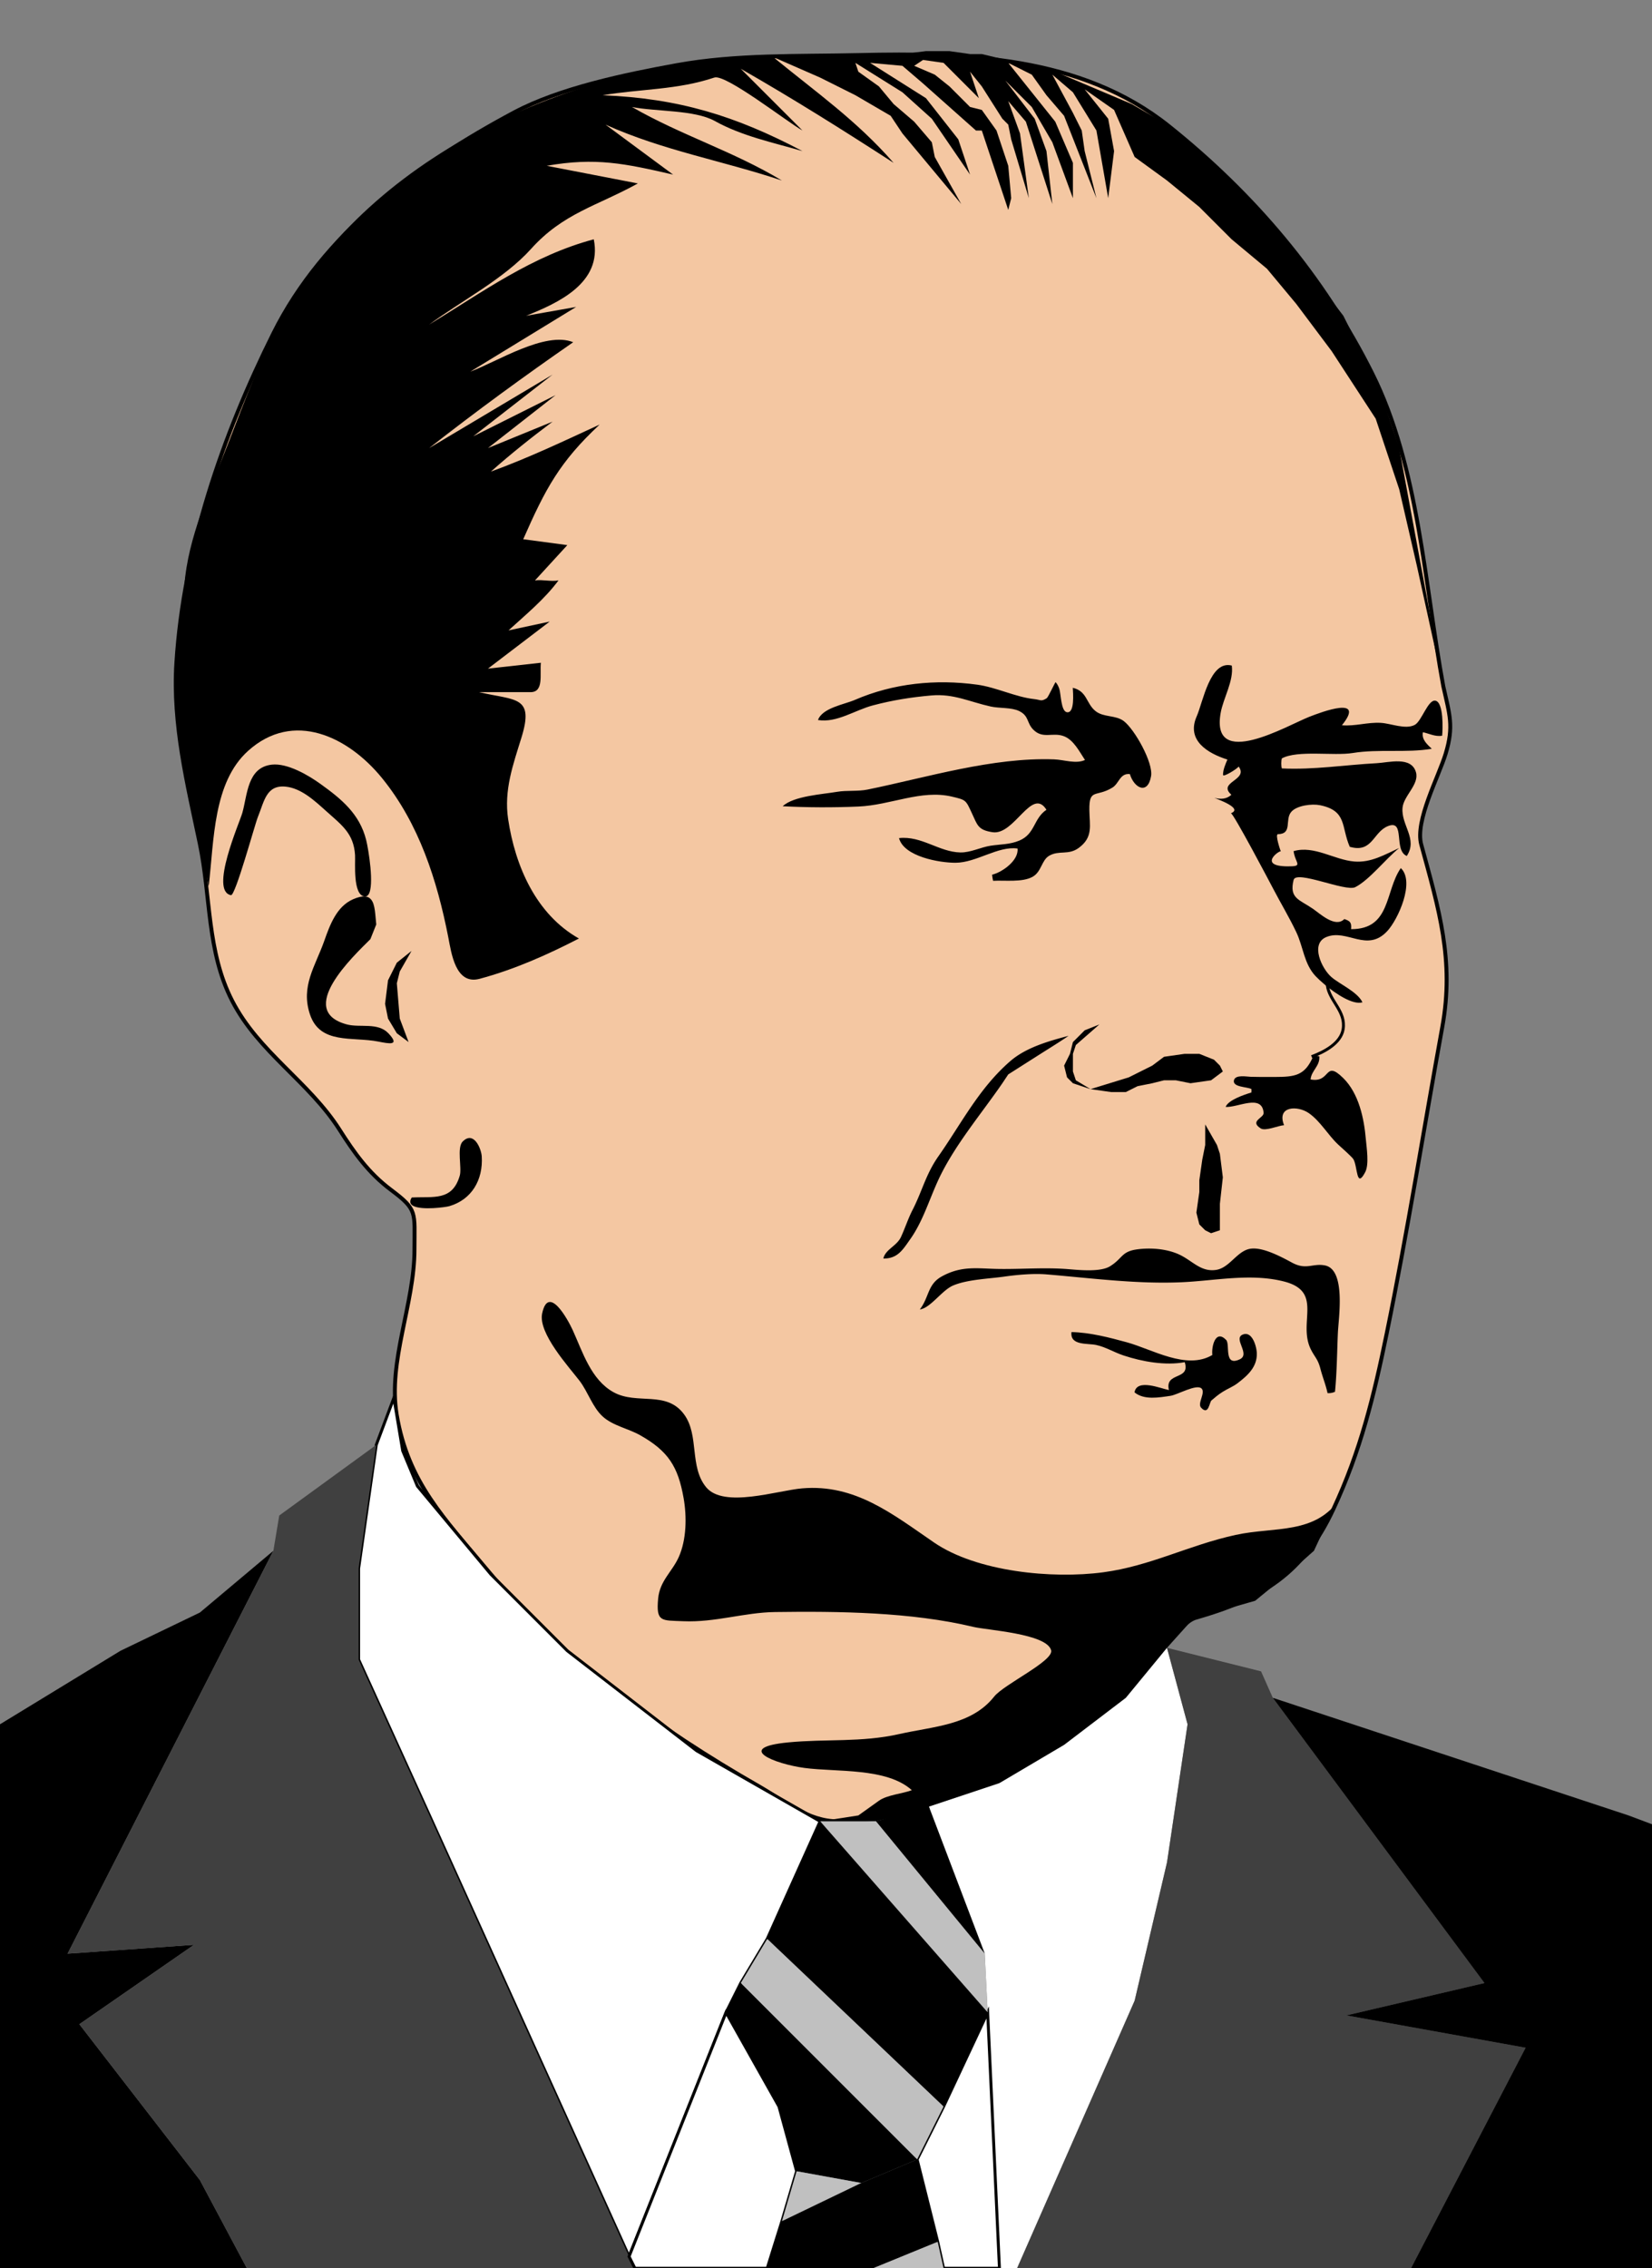 <?xml version="1.0"?>
<svg xmlns="http://www.w3.org/2000/svg" width="223.607" height="306.917" viewBox="0 0 223.607 306.917">
  <rect x="0" y="0" width="223.607" height="306.917" fill="#808080" stroke="none"/>
  <path fill-rule="evenodd" clip-rule="evenodd" fill="#F4C7A2" stroke="#000" stroke-width=".53" stroke-linecap="round" stroke-linejoin="round" stroke-miterlimit="10" d="M195.358 92.858c.848 3.816 1.451 5.397.325 9.11-.953 3.147-4.188 9.09-3.31 12.307 2.39 8.765 4.494 15.638 2.852 24.667-2.502 13.763-4.705 27.733-7.526 41.487-1.754 8.55-3.534 15.876-7.217 23.768-4.066 8.713-9.603 12.12-18.657 14.707-2.2.628-5.658 6.235-7.115 8.004-2.877 3.494-6.341 5.882-9.949 8.632-5.747 4.379-12.434 7.077-19.339 8.996-4.325 1.201-7.558 1.903-12.022 1.903-4.054 0-7.266-2.785-10.747-4.774-13.331-7.618-26.729-17.273-36.634-29.16-5.876-7.052-10.796-11.922-12.325-21.094-1.21-7.264 2.407-14.926 2.407-22.338 0-5.118.45-5.354-3.198-8.089-3.01-2.258-4.94-4.976-6.941-8.12-4.127-6.487-10.955-10.481-14.529-17.433-3.455-6.718-2.881-14.072-4.387-21.267-1.696-8.104-3.703-16.136-3.173-24.489.981-15.475 6.215-30.695 13.13-44.563 6.763-13.562 19.429-22.882 32.588-29.9 6.162-3.287 15.041-5.128 21.979-6.39 8.138-1.479 16.445-1.187 24.695-1.375 14.317-.326 30.016.073 41.949 9.621 11.493 9.194 20.934 20.29 27.52 33.462 6.33 12.665 7.083 28.61 9.624 42.328z"/>
  <path fill-rule="evenodd" clip-rule="evenodd" d="M104.642 7.712c-24.473 0-53.404 12.093-65.849 34.217-3.286 5.843-5.61 12.154-8.037 18.393-2.298 5.908-5.336 12.462-5.793 18.861-.475 6.638-1.611 13.097-.777 19.762.883 7.065 2.605 14.003 4.063 20.969.736-6.271.593-14.045 5.329-18.314 6.119-5.516 13.548-1.967 18.161 3.717 4.983 6.141 7.43 13.811 8.932 21.471.427 2.18.982 6.527 4.251 5.652 4.666-1.25 9.154-3.241 13.437-5.452-5.8-3.273-8.623-9.779-9.581-16.156-.587-3.904.663-7.354 1.8-11.021 1.768-5.702-.796-4.997-5.725-6.156h6.954c1.833 0 1.243-2.39 1.402-3.979l-7.162.795 8.355-6.366-5.57 1.193c2.354-2.157 4.851-4.185 6.764-6.764-1.027.188-2.147-.143-3.183 0l4.376-4.774-5.968-.796c3.008-6.837 4.931-10.465 10.345-15.518-4.878 2.251-9.673 4.531-14.721 6.366 2.707-2.406 5.457-4.59 8.355-6.764l-8.753 3.581 9.151-7.162-11.14 5.57 10.743-8.355-16.711 9.947c6.386-4.998 12.828-9.707 19.496-14.323-3.801-1.54-10.353 2.668-13.926 3.979l14.323-8.753-6.764 1.194c4.228-1.691 10.364-4.418 9.151-10.345-8.319 2.218-14.936 7.06-22.281 11.538 4.381-3.221 10.163-6.208 13.793-10.242 4.37-4.855 8.911-5.788 14.456-8.856l-12.334-2.387c6.584-1.162 10.55-.32 17.109 1.194l-9.151-6.764c7.812 3.516 15.732 4.847 23.873 7.56-6.676-4.006-13.597-6.097-20.292-9.947 3.21.642 8.465.371 11.207 1.894 3.689 2.05 7.825 2.895 11.87 4.074-9.128-4.805-16.757-7.13-27.056-7.56 5.253-.875 10.057-.7 15.13-2.391 1.54-.513 9.883 6.03 11.926 7.165l-8.355-8.355c7.055 4.032 13.869 8.318 20.69 12.732-5.015-5.731-10.409-9.493-16.313-14.324z"/>
  <path fill-rule="evenodd" clip-rule="evenodd" d="M195.358 92.858L189.39 60.63l-2.786-8.356-4.774-9.548-9.151-11.937-6.366-6.764-2.387-2.387-5.968-4.775-4.775-2.785-10.345-4.376-9.946-2.388H131.3l-2.785-.397h-3.184l-3.183.397-17.506.398 6.366 2.786 1.592.795 3.182 1.592 4.775 2.785 1.591 2.387 7.958 9.549-3.581-6.366-.398-1.99-2.387-2.785-2.785-2.387-1.989-2.387-2.785-1.989-.399-1.194 6.366 3.979 3.979 3.581 5.173 7.559-1.592-4.774-4.377-5.57-7.56-4.775 4.377.398 2.786 2.387 7.162 6.366h.796l.795 2.387.398 1.194.796 2.387 1.591 4.775.398-1.591-.398-4.377-1.591-4.775-1.989-2.785-1.592-.398-2.785-2.785-1.99-1.591-2.785-1.194 1.194-.796 2.785.398 4.774 4.775-1.193-3.581 1.592 1.989 2.785 4.377.795.795.398 1.99 2.387 7.958-1.194-8.754-1.591-4.377 2.387 2.785 3.581 11.141-.795-7.162-1.592-4.376-3.979-5.172 3.581 3.58 2.785 4.774 2.786 7.561v-4.775l-2.388-5.571-6.366-7.957 3.183 1.592 1.99 2.785 2.387 2.785 4.376 11.141-1.591-6.367-.398-2.785-1.193-2.387-2.786-5.172 2.786 2.387 3.182 5.172L150 26.811l.796-6.367-.796-4.376-3.183-3.979 3.979 2.785 2.785 6.366 4.377 3.183 4.376 3.581 4.377 4.377 4.774 3.978 3.979 4.775 4.775 6.366 5.968 9.151 3.183 9.549 2.387 10.345 3.581 16.313zM49.87 121.045c.832-1.197-.006-6.175-.305-7.377-.888-3.567-3.394-5.589-6.211-7.612-1.661-1.193-4.468-2.828-6.563-2.594-3.326.372-3.293 4.076-3.994 6.541-.375 1.319-4.46 10.563-1.535 11.121.597.114 3.232-9.576 3.639-10.571.862-2.105 1.126-4.366 3.746-4.116 2.126.204 3.961 1.929 5.476 3.289 2.142 1.923 3.754 3.034 3.936 5.982.062 1.003-.339 5.442 1.311 5.593.21.02.374-.074.5-.256z"/>
  <path fill-rule="evenodd" clip-rule="evenodd" d="M50.259 121.748c-.405-.522-1.124-.655-2.461-.075-2.24.972-3.151 3.493-3.903 5.625-1.217 3.449-3.223 6.134-1.939 9.963 1.372 4.093 5.733 2.982 9.241 3.671 1.492.293 2.996.605 1.376-1.117-1.421-1.512-3.854-.734-5.603-1.197-7.045-1.861.922-9.301 3.163-11.542l.795-1.989c-.144-1.298-.137-2.654-.669-3.339z"/>
  <path fill-rule="evenodd" clip-rule="evenodd" d="M55.703 128.667l-1.99 1.592-1.193 2.387-.398 3.183.398 1.989 1.193 1.99 1.592 1.193-1.194-3.183-.398-4.774.398-1.592 1.592-2.785zM143.382 93.209c-.113-.342-.268-.652-.495-.901-.057-.063-.993 2.027-1.208 2.166-.783.5-.781.216-1.718.116-2.475-.266-5.114-1.593-7.686-1.947-5.601-.77-11.364-.196-16.573 2.063-1.417.614-4.405 1.076-4.981 2.72 2.536.414 4.995-1.338 7.418-1.978 2.682-.708 5.176-1.107 7.935-1.348 3.016-.263 5.148.864 8.046 1.503 1.154.254 2.77.095 3.823.606 1.364.662 1.002 1.59 1.91 2.511 1.315 1.335 2.627.303 4.177.904 1.304.505 2.094 2.11 2.828 3.209-1.225.57-2.808-.033-4.171-.083-8.349-.31-17.256 2.454-25.264 4.085-1.335.272-2.824.083-4.113.304-1.959.336-5.904.562-7.368 1.953 3.36.177 6.878.185 10.246.04 4.39-.189 8.493-2.322 12.654-1.343 1.942.457 1.871.451 2.718 2.27.744 1.598.817 2.25 2.788 2.547 2.973.449 5.319-6.2 7.294-3.038-1.767 1.195-1.515 3.257-3.652 4.164-1.283.544-2.55.495-3.896.699-1.348.204-2.733.942-4.107.913-2.897-.062-5.236-2.276-8.301-1.941.654 2.506 5.476 3.344 7.648 3.336 2.832-.009 5.747-2.295 8.394-1.925.182 1.599-2.033 3.195-3.443 3.541.012.223.082.606.133.827 1.582-.095 3.961.238 5.351-.546 1.217-.686 1.2-2.249 2.252-2.852 1.341-.769 2.591-.031 3.982-1.048 1.992-1.457 1.476-3.023 1.447-5.124-.04-3.006.911-1.683 3.125-3.047.911-.561 1.003-1.968 2.357-1.825.571 1.905 2.424 2.861 2.871.279.314-1.822-2.222-6.323-3.687-7.444-1.112-.849-2.73-.477-3.833-1.359-1.286-1.03-1.106-2.682-3.075-3.151.034.679.291 3.489-.8 3.305-.808-.14-.795-2.467-1.026-3.161zM179.299 133.215c1.54 1.289 3.819 2.791 5.117 2.406-.681-1.428-3.088-2.447-4.207-3.421-1.32-1.149-2.874-4.488-.706-5.401 2.805-1.182 5.507 2.153 8.266-.809 1.471-1.579 3.789-6.69 1.838-8.53-2.166 3.109-1.325 8.285-6.732 8.262.086-.937-.151-1.102-.912-1.366-1.23 1.238-3.276-.721-4.262-1.396-1.821-1.248-3.229-1.396-2.604-3.899.347-1.383 7.043 1.644 8.345.979 1.933-.988 4.105-3.824 5.948-5.298-1.969.895-3.818 2.017-6.084 1.828-2.735-.228-5.412-2.208-8.213-1.404.229 1.692 1.411 2.081-.838 2.06-4.081-.038-1.007-2.251-.89-2.014-.04-.081-.821-2.332-.388-2.34 2.016-.041.882-1.962 1.808-3.028.757-.872 2.81-1.107 3.852-.899 3.727.747 2.869 2.916 4.06 5.635 3.093.888 3.138-2.017 5.196-2.812 2.357-.911.692 3.295 2.523 4.053 1.519-2.32-.781-4.152-.578-6.514.141-1.632 2.29-3.163 1.821-4.811-.626-2.208-3.673-1.316-5.303-1.23-4.29.227-8.56.918-12.854.707-.099-.338-.099-1.022.004-1.357 2.142-1.154 6.998-.307 9.604-.729 3.505-.569 7.234.009 10.686-.57-.551-.55-1.409-1.213-1.196-2.242.851.187 1.66.628 2.599.478.092-.837.225-4.532-.913-4.744-1-.187-1.854 2.782-2.794 3.275-1.266.664-3.196-.197-4.592-.276-1.828-.103-3.444.478-5.266.326 3.283-4.066-2.74-1.804-4.441-1.134-2.932 1.153-13.335 7.27-11.974-.515.354-2.03 1.793-4.345 1.51-6.428-2.951-.77-3.903 4.964-4.749 6.868-1.453 3.274 1.529 5.023 4.156 5.849-.23.541-.615 1.396-.591 2.081.012.355 1.934-.832 2.11-1.136 1.4 1.864-2.929 2.08-.982 3.818-.615.586-1.466.652-2.318.413.536.228 3.948 1.434 2.251 2.09.292-.113 5.398 9.583 5.707 10.176 1.05 2.014 2.184 3.884 3.152 5.925.944 1.987 1.033 4.27 2.608 5.943.286.301.715.704 1.226 1.131z"/>
  <path fill="none" d="M179.443 133.442l.796 1.193.398.796 1.193 1.989v1.99l-.796 1.194-.795 1.591-1.592.796"/>
  <path fill="none" stroke="#000" stroke-width=".398" stroke-linecap="square" stroke-miterlimit="10" d="M177.719 142.902c1.506-.58 3.768-1.717 4.081-3.641.396-2.428-1.848-3.802-2.136-5.908"/>
  <path fill-rule="evenodd" clip-rule="evenodd" d="M178.577 142.994l-.005-.061c-.511-.114-.313-.108-.823 0-1.132 2.632-2.471 2.781-5.242 2.789-1.201.003-2.357.008-3.24-.023-.531-.019-2.034-.316-2.24.449-.263.975 1.779.891 2.35 1.206.023-.053.009.511 0 .47-1.026.313-3.123 1.02-3.481 1.949 1.639.119 4.925-1.808 5.141.8.059.706-1.966 1.1-.397 2.109.641.412 2.366-.381 3.164-.435-1.04-2.619 1.848-2.688 3.365-1.622 1.575 1.107 2.573 2.951 3.97 4.254.375.35 1.876 1.661 2.061 1.989.573 1.022.37 4.063 1.59 1.729.55-1.053.184-3.29.086-4.427-.241-2.843-.948-6.201-3.052-8.289l-.016-.015c-2.591-2.539-1.624.717-4.413.191.085-1.168 1.265-1.804 1.182-3.063zM147.612 147.368l5.173-1.592 3.183-1.591 1.592-1.194 2.785-.398h1.989l1.989.796.796.796.399.795-1.592 1.194-2.785.398-1.99-.398h-1.591l-1.592.398-1.989.398-1.591.795h-1.991l-2.785-.397z"/>
  <path fill-rule="evenodd" clip-rule="evenodd" d="M147.612 147.368l-1.989-1.194-.397-1.194v-2.387l.397-1.194 3.184-2.785-1.99.796-1.591 1.591-.399 1.592-.795 1.592.398 1.591.796.796 2.386.796zM140.849 142.593c1.266-.805 2.551-1.587 3.786-2.437-2.65.7-5.748 1.567-7.895 3.43-4.225 3.665-6.599 8.417-9.721 12.869-1.711 2.439-2.188 4.706-3.505 7.268-.605 1.178-.998 2.426-1.563 3.651-.564 1.225-2.105 1.671-2.384 2.911 1.938.044 2.657-1.228 3.627-2.595 1.641-2.312 2.46-5.016 3.675-7.733 2.104-4.71 5.873-9.12 8.807-13.386l.795-1.194 4.378-2.784zM164.722 154.927l-1.592-2.785v2.785l-.398 1.99-.398 2.785v1.591l-.397 2.786.397 1.59.796.796.796.399 1.193-.399v-3.581l.399-3.58-.399-3.183-.397-1.194zM167.866 169.6c.355-.265.729-.479 1.146-.587 1.642-.426 4.24.951 5.871 1.833 1.935 1.044 2.768.056 4.441.374 2.88.548 1.86 7.088 1.768 9.09-.102 2.156-.139 5.563-.394 8.008a2.092 2.092 0 01-1.009.181c-.232-1.104-.652-2.101-.963-3.291-.353-1.35-.742-1.526-1.288-2.61-1.827-3.638 1.766-7.828-3.654-9.205-4.518-1.148-9.275-.097-13.848.104-6.095.269-12.201-.555-18.294-1.063-1.745-.146-3.952.05-5.697.299-2.072.295-4.999.383-6.933 1.204-1.532.651-3.067 3.062-4.508 3.239 1.302-1.705 1.011-3.399 3.004-4.484 2.704-1.472 4.783-1.038 7.63-.994 3.168.048 6.311-.23 9.479.03 1.565.129 4.338.403 5.623-.387 1.722-1.06 1.521-1.981 3.61-2.282 1.815-.261 4-.103 5.694.657 1.845.829 2.97 2.446 5.088 2.106 1.303-.208 2.181-1.436 3.234-2.222z"/>
  <path fill-rule="evenodd" clip-rule="evenodd" d="M169.361 180.892c-.286-.332-.656-.503-1.116-.329-1.427.54 1.076 2.658-.438 3.365-2.212 1.033-1.268-2.028-1.842-2.623-1.441-1.489-2.005.898-1.869 2.036-3.5 2.078-8.11-.77-11.581-1.72-2.344-.643-4.991-1.333-7.483-1.381-.227 1.855 2.159 1.495 3.319 1.741 1.324.282 2.416.991 3.731 1.426 2.563.847 5.643 1.39 8.277.909.81 2.511-2.733 1.257-2.141 3.77-1.075-.193-4.327-1.604-4.657.311 1.308 1.076 3.329.693 4.869.47.944-.137 3.53-1.648 4.204-.993.584.568-.601 2.009-.061 2.595 1.03 1.116 1.12-.75 1.409-.981.531-.428.774-.697 1.535-1.174.686-.43 1.345-.661 2.002-1.16 1.417-1.074 2.643-2.228 2.598-4.03-.013-.582-.255-1.653-.756-2.232zM55.952 163.177c1.162.599 4.356.176 4.874.024 3.016-.883 4.581-3.552 4.381-6.734-.063-1.007-1.063-3.528-2.58-2.008-.822.825-.088 3.553-.395 4.612-1.003 3.465-3.532 2.809-6.499 2.96-.362.565-.21.926.219 1.146zM181.433 202.672c-3.356 5.035-8.882 3.856-14.176 5.013-6.391 1.397-11.508 4.201-17.93 5.059-6.952.93-17.128-.085-22.888-4.024-5.612-3.839-10.674-7.943-17.859-7.334-3.351.284-10.618 2.732-12.998-.151-2.292-2.777-.92-6.996-2.96-9.822-2.411-3.341-6.379-1.275-9.573-3.033-3.059-1.683-4.195-5.481-5.52-8.384-.704-1.54-3.307-6.244-4.147-2.271-.563 2.661 3.616 7.222 5.061 9.104 1.133 1.477 1.759 3.585 3.137 4.836 1.379 1.253 3.435 1.615 5.046 2.521 3.836 2.157 5.152 4.261 5.903 8.509.442 2.508.405 5.634-.663 8.002-.897 1.99-2.555 3.188-2.782 5.595-.305 3.228.464 2.945 3.406 3.071 4.317.185 8.238-1.186 12.414-1.242 8.563-.118 18.454-.004 26.831 2.008 1.905.457 9.925.906 10.541 3.159.396 1.446-6.381 4.598-7.709 6.272-3.086 3.892-8.19 4.019-12.875 5.076-5.102 1.15-9.889.629-14.994 1.123-7.398.715-1.804 2.922 2.189 3.457 4.357.583 11.131-.065 14.537 3.01-1.291.484-3.347.634-4.46 1.429l-2.785 1.989-5.173.796h7.56l7.162-1.989 9.549-3.183 8.754-5.173 8.355-6.366 5.57-6.764 3.58-3.979 8.355-2.388 4.377-3.581 3.581-3.183 2.785-5.969.799-1.193z"/>
  <path fill-rule="evenodd" clip-rule="evenodd" fill="#FFF" stroke="#000" stroke-width=".398" stroke-linecap="square" stroke-miterlimit="10" d="M53.315 189.145l-2.387 6.365-2.387 16.711v12.335l9.947 21.883 26.658 58.886 13.13-33.024 1.989-3.978 3.581-5.969 7.162-15.915-16.711-9.549-17.506-13.528-10.345-10.345-9.947-11.936-1.99-4.775-1.194-7.161z"/>
  <path fill-rule="evenodd" clip-rule="evenodd" fill="#FFF" d="M125.729 244.45l7.56 19.893.398 7.958 1.591 34.616h2.388l15.915-36.208 4.377-18.7 2.785-18.7-2.785-10.345-5.57 6.764-8.356 6.366-8.754 5.173-9.549 3.183z"/>
  <path fill-rule="evenodd" clip-rule="evenodd" d="M37.002 209.834l-9.946 8.356-10.743 5.172L0 233.309v73.608h33.422l-6.366-11.937-16.313-21.087L26.26 263.15l-17.109 1.193 27.851-54.509z"/>
  <path fill-rule="evenodd" clip-rule="evenodd" fill="#404040" d="M50.928 195.51l-13.13 9.55-.796 4.774-27.851 54.509 17.109-1.193-15.517 10.743 16.313 21.087 6.366 11.937h52.519l-.795-1.592-26.658-58.886-9.947-21.883v-12.335l2.387-16.711z"/>
  <path fill-rule="evenodd" clip-rule="evenodd" fill="#FFF" stroke="#000" stroke-width=".398" stroke-miterlimit="10" d="M85.146 305.325l.795 1.592h17.905l1.989-6.367 1.99-6.763-2.387-8.753-7.162-12.733-13.13 33.024zM135.278 306.917l-1.591-34.616-5.968 12.733-3.581 7.161 2.785 11.14.796 3.582h7.559z"/>
  <path fill-rule="evenodd" clip-rule="evenodd" fill="#404040" d="M157.958 222.964l2.785 10.345-2.785 18.7-4.377 18.7-15.915 36.208h53.315l15.518-29.841-24.27-4.377 18.7-4.376-28.648-38.595-1.592-3.581-12.731-3.183z"/>
  <path fill-rule="evenodd" clip-rule="evenodd" d="M172.281 229.728l28.648 38.595-18.7 4.376 24.27 4.377-15.518 29.841h32.626v-60.081l-3.182-1.193-48.144-15.915zM125.729 244.45l-7.162 1.989 14.722 17.904-7.56-19.893z"/>
  <path fill-rule="evenodd" clip-rule="evenodd" fill="silver" d="M111.008 246.439l22.679 25.862-.398-7.958-14.722-17.904h-7.559z"/>
  <path fill-rule="evenodd" clip-rule="evenodd" d="M111.008 246.439l-7.162 15.915 23.873 22.68 5.968-12.733-22.679-25.862z"/>
  <path fill-rule="evenodd" clip-rule="evenodd" fill="silver" d="M100.265 268.323l23.873 23.872 3.581-7.161-23.873-22.68-3.581 5.969z"/>
  <path fill-rule="evenodd" clip-rule="evenodd" d="M98.276 272.301l7.162 12.733 2.387 8.753 8.753 1.591 7.56-3.183-23.873-23.872-1.989 3.978z"/>
  <path fill-rule="evenodd" clip-rule="evenodd" fill="silver" d="M107.825 293.787l-1.99 6.763 10.743-5.172-8.753-1.591z"/>
  <path fill-rule="evenodd" clip-rule="evenodd" d="M105.835 300.55l-1.989 6.367h14.324l8.753-3.582-2.785-11.14-7.56 3.183-10.743 5.172z"/>
  <path fill="none" d="M189.39 114.742l-.398-1.194v-2.387l-5.968 3.978.398-1.193v-1.194l-3.979-4.377-2.387.398-3.183 1.592 1.193 1.989-1.989.796.398 1.989-1.194.796 3.183.796v-1.194l3.979.796 5.571.398 4.376-1.989"/>
  <path fill="none" d="M189.39 114.742l-.398-1.194v-2.387l-5.968 3.978.398-1.193v-1.194l-3.979-4.377-2.387.398-3.183 1.592 1.193 1.989-1.989.796.398 1.989-1.194.796 3.183.796v-1.194l3.979.796 5.571.398 4.376-1.989"/>
  <path fill-rule="evenodd" clip-rule="evenodd" fill="silver" d="M118.17 306.917h9.549l-.796-3.582-8.753 3.582z"/>
</svg>
